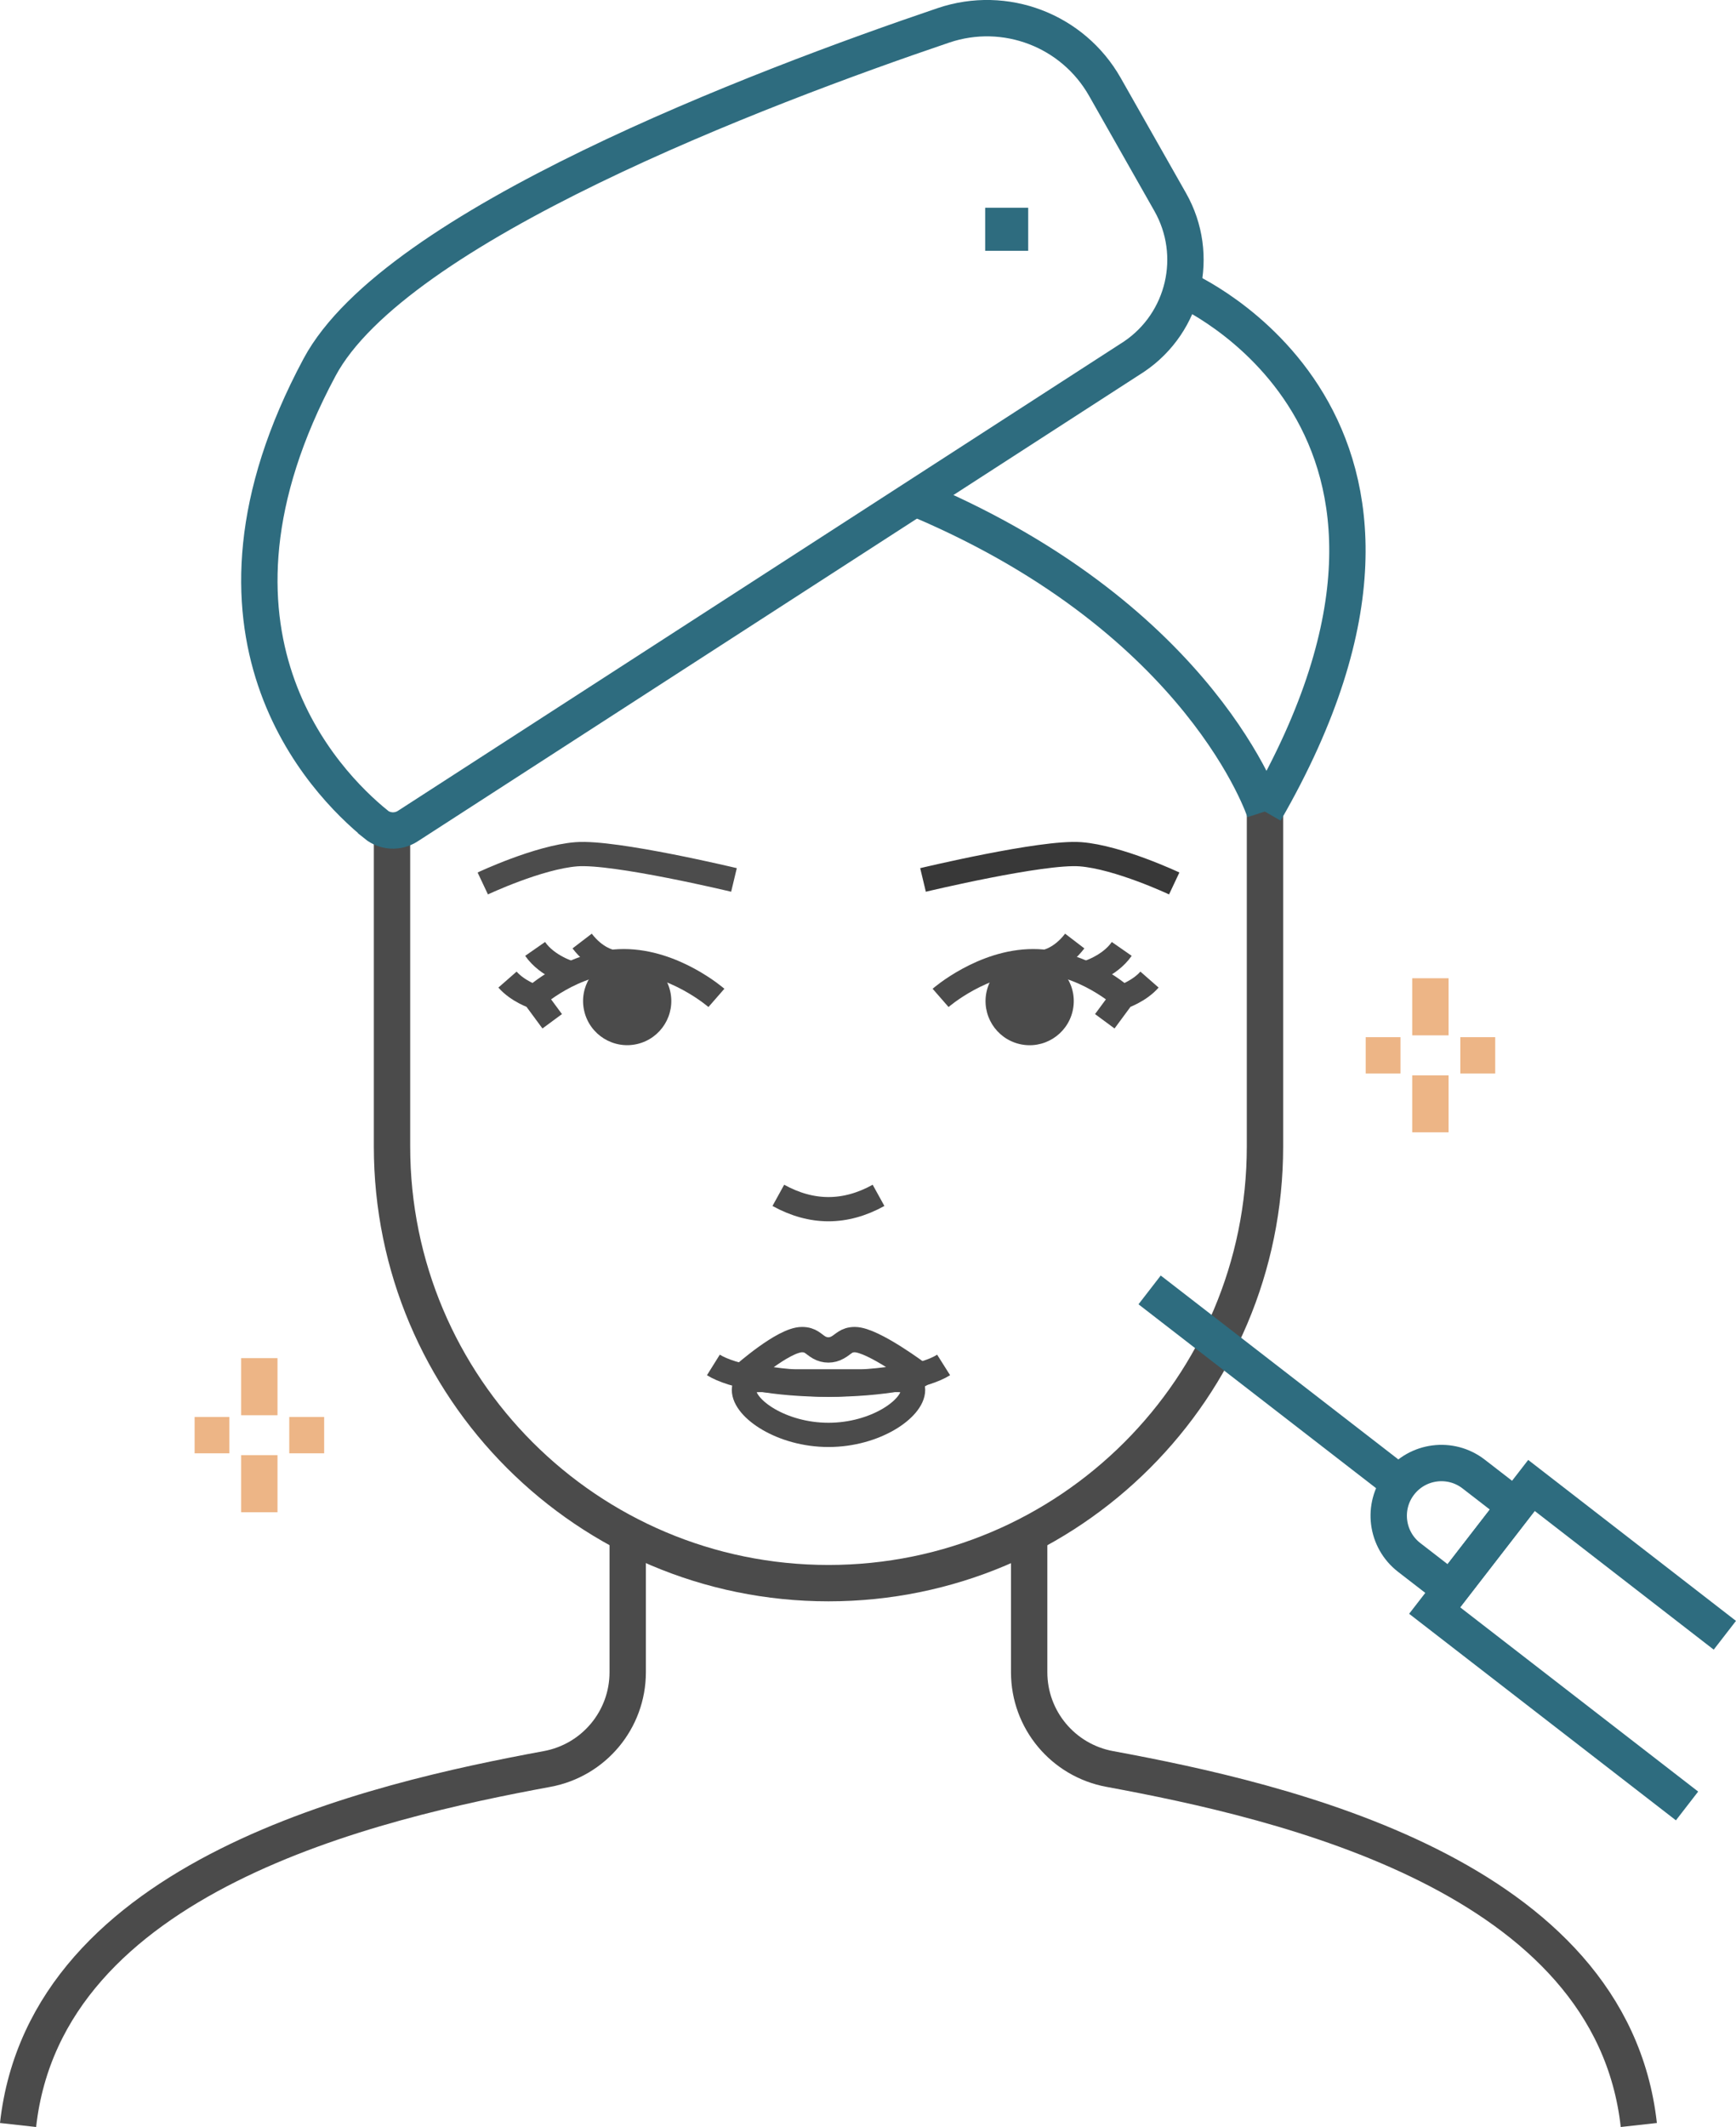 <?xml version="1.0" encoding="UTF-8"?>
<svg xmlns="http://www.w3.org/2000/svg" id="Layer_2" data-name="Layer 2" viewBox="0 0 143.26 175.47">
  <defs>
    <style>
      .cls-1 {
        stroke: #edb586;
      }

      .cls-1, .cls-2, .cls-3 {
        stroke-width: 3px;
      }

      .cls-1, .cls-2, .cls-3, .cls-4, .cls-5, .cls-6, .cls-7 {
        fill: none;
      }

      .cls-1, .cls-2, .cls-3, .cls-5, .cls-6, .cls-7 {
        stroke-miterlimit: 10;
      }

      .cls-2, .cls-4, .cls-6 {
        stroke: #4b4b4b;
      }

      .cls-3 {
        stroke: #2e6c7f;
      }

      .cls-4 {
        stroke-linejoin: round;
        stroke-width: 2.09px;
      }

      .cls-8 {
        fill: #4b4b4b;
      }

      .cls-5 {
        stroke: #383838;
      }

      .cls-5, .cls-6, .cls-7 {
        stroke-width: 2px;
      }

      .cls-7 {
        stroke: #4c4c4c;
      }
    </style>
  </defs>
  <g id="design">
    <g>
      <g>
        <g>
          <line class="cls-1" x1="16.06" y1="118.39" x2="18.93" y2="118.39"></line>
          <line class="cls-1" x1="23.87" y1="118.39" x2="26.75" y2="118.39"></line>
        </g>
        <g>
          <line class="cls-1" x1="21.4" y1="112.04" x2="21.4" y2="116.75"></line>
          <line class="cls-1" x1="21.4" y1="120.04" x2="21.4" y2="124.75"></line>
        </g>
      </g>
      <g>
        <g>
          <line class="cls-1" x1="112.7" y1="87.06" x2="115.57" y2="87.06"></line>
          <line class="cls-1" x1="120.51" y1="87.06" x2="123.39" y2="87.06"></line>
        </g>
        <g>
          <line class="cls-1" x1="118.04" y1="80.7" x2="118.04" y2="85.41"></line>
          <line class="cls-1" x1="118.04" y1="88.71" x2="118.04" y2="93.41"></line>
        </g>
      </g>
      <g>
        <path class="cls-2" d="m104.39,65.08v29.5c0,19.89-16.13,36.02-36.02,36.02h0c-19.89,0-36.02-16.13-36.02-36.02v-25.04"></path>
        <g>
          <path class="cls-2" d="m1.49,175.3c2.29-20.62,29.39-26.73,43.66-29.37,3.85-.71,6.65-4.06,6.65-7.98v-10.58"></path>
          <path class="cls-2" d="m135.24,175.3c-2.29-20.62-29.39-26.73-43.66-29.37-3.85-.71-6.65-4.06-6.65-7.98v-10.58"></path>
        </g>
        <path class="cls-3" d="m31.02,68.01c.75.61,1.81.67,2.63.14l59.95-38.74c4.16-2.82,5.45-8.37,2.97-12.74l-5.39-9.5c-2.65-4.67-8.23-6.8-13.32-5.08-15.19,5.15-45.26,16.57-51.49,28.21-11.73,21.89.44,34.28,4.65,37.7Z"></path>
        <path class="cls-3" d="m104.37,66.95s-5.07-15.71-28.32-25.64"></path>
        <path class="cls-3" d="m97.53,23.78s25.48,10.87,6.85,43.17"></path>
        <rect class="cls-3" x="82.8" y="18.64" width=".55" height=".55"></rect>
      </g>
      <g>
        <line class="cls-3" x1="94.87" y1="106.41" x2="115.51" y2="122.38"></line>
        <path class="cls-3" d="m125.05,124.26l-5.32,6.88-3.44-2.66c-1.9-1.47-2.25-4.2-.78-6.1h0c1.47-1.9,4.2-2.25,6.1-.78l3.44,2.66Z"></path>
        <polyline class="cls-3" points="139.22 148.98 118.39 132.86 126.38 122.54 142.34 134.9"></polyline>
      </g>
      <g>
        <g>
          <g>
            <circle class="cls-8" cx="51.76" cy="82.58" r="3.64" transform="translate(-17.48 13.99) rotate(-13.19)"></circle>
            <g>
              <path class="cls-6" d="m44.02,82.32s3.29-3.03,7.46-3.03,7.64,3.03,7.64,3.03"></path>
              <path class="cls-6" d="m50.35,79.31s-1.2-.23-2.31-1.68"></path>
              <path class="cls-6" d="m47.15,80.3s-1.96-.54-2.99-2.02"></path>
              <path class="cls-6" d="m41.88,80.81c.85.97,2.2,1.42,2.2,1.42l1.49,2.02"></path>
            </g>
            <path class="cls-7" d="m60.57,72.59s-9.85-2.36-12.99-2.12c-3.14.24-7.74,2.41-7.74,2.41"></path>
          </g>
          <g>
            <circle class="cls-8" cx="84.97" cy="82.58" r="3.64" transform="translate(-14.82 146.47) rotate(-76.81)"></circle>
            <g>
              <path class="cls-6" d="m92.72,82.32s-3.29-3.03-7.46-3.03-7.64,3.03-7.64,3.03"></path>
              <path class="cls-6" d="m86.38,79.31s1.2-.23,2.31-1.68"></path>
              <path class="cls-6" d="m89.58,80.3s1.96-.54,2.99-2.02"></path>
              <path class="cls-6" d="m94.86,80.81c-.85.97-2.2,1.42-2.2,1.42l-1.49,2.02"></path>
            </g>
            <path class="cls-5" d="m76.17,72.59s9.85-2.36,12.99-2.12c3.14.24,7.74,2.41,7.74,2.41"></path>
          </g>
        </g>
        <path class="cls-6" d="m64.23,98.61c2.76,1.52,5.52,1.52,8.27,0"></path>
        <g>
          <path class="cls-6" d="m75.35,114.66c0,1.55-3.12,3.71-6.98,3.71s-6.98-2.16-6.98-3.71,3.12-.43,6.98-.43,6.98-1.12,6.98.43Z"></path>
          <path class="cls-6" d="m77.87,112.6c-1.52.96-5.2,1.63-9.5,1.63s-7.98-.68-9.5-1.63"></path>
          <path class="cls-4" d="m70.54,110.51c-.73,0-.92.38-1.42.65-.47.27-1.05.27-1.52,0-.49-.28-.68-.65-1.42-.65-1.53,0-4.8,2.9-4.8,2.9,0,0,2.8.59,4.32.59h5.31c1.53,0,4.89-.59,4.89-.59,0,0-3.84-2.9-5.36-2.9Z"></path>
        </g>
      </g>
    </g>
  </g>
</svg>
